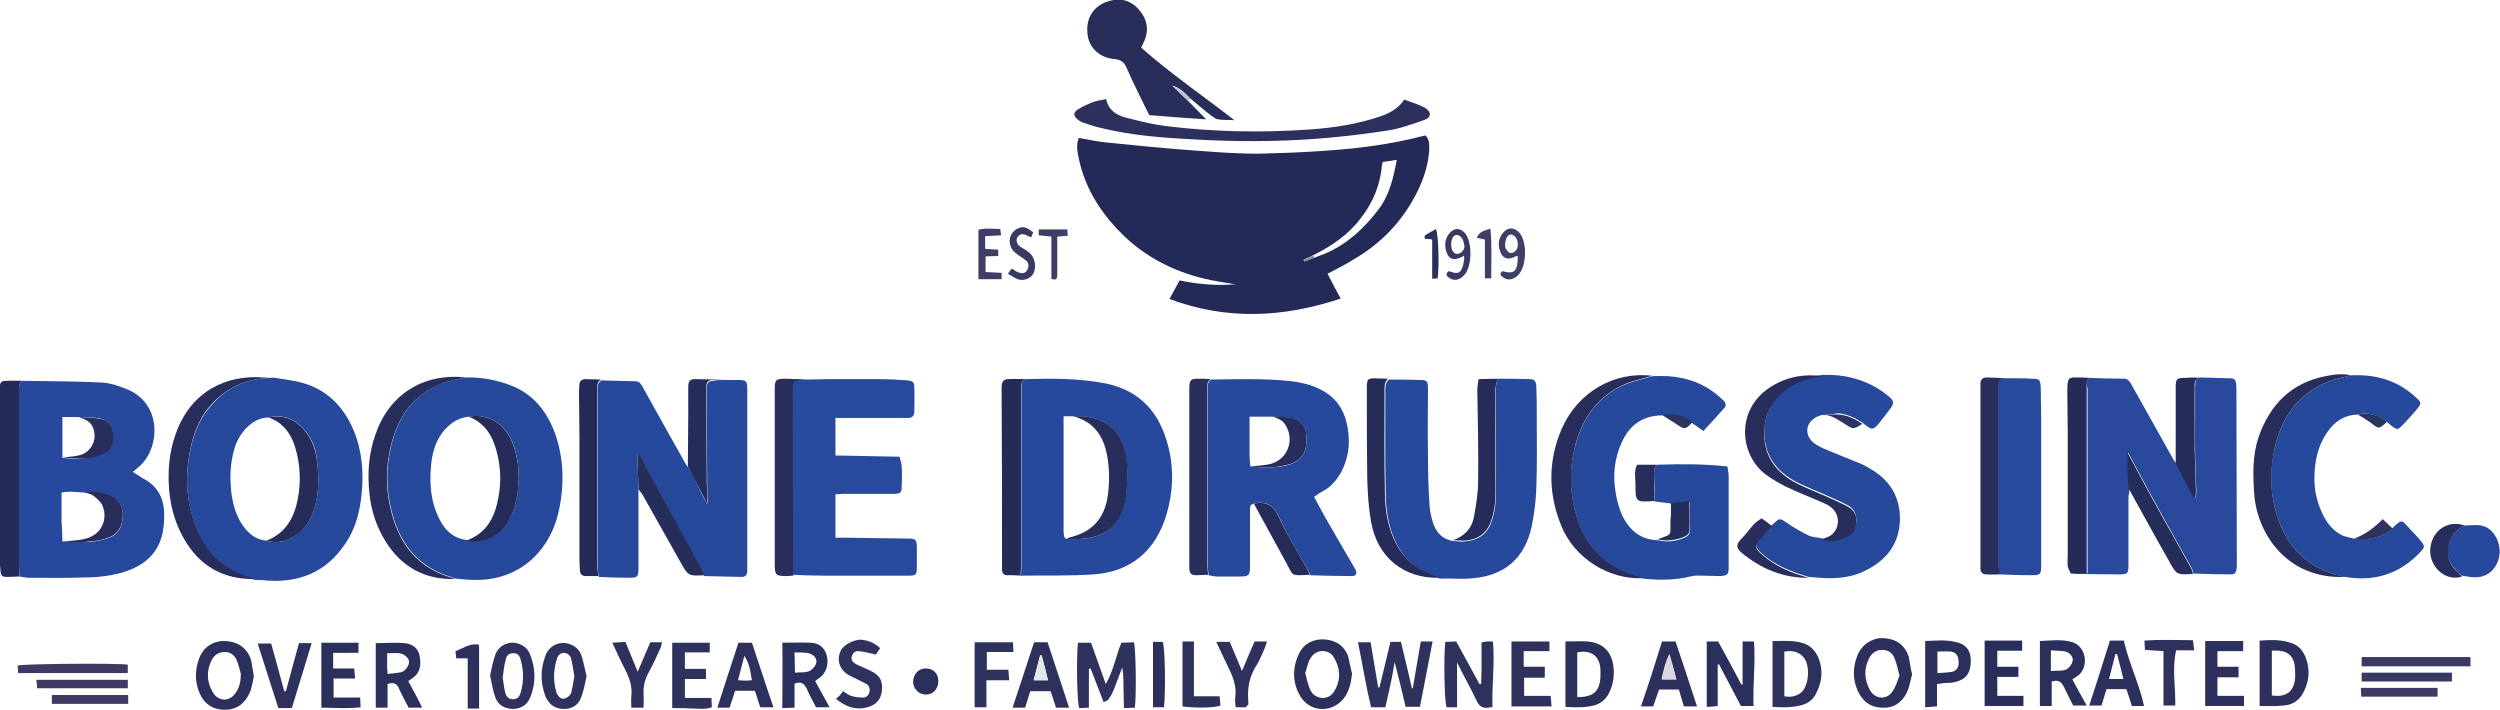 <?xml version="1.0" encoding="utf-8"?>
<!-- Generator: Adobe Illustrator 27.8.1, SVG Export Plug-In . SVG Version: 6.00 Build 0)  -->
<svg version="1.1" id="Layer_1" xmlns="http://www.w3.org/2000/svg" xmlns:xlink="http://www.w3.org/1999/xlink" x="0px" y="0px"
	 viewBox="0 0 592.8 168.3" style="enable-background:new 0 0 592.8 168.3;" xml:space="preserve">
<style type="text/css">
	.st0{fill:#242A58;}
	.st1{fill:#28499C;}
	.st2{fill:#26499C;}
	.st3{fill:#27499D;}
	.st4{fill:#284A9D;}
	.st5{fill:#282D59;}
	.st6{fill:#2D305C;}
	.st7{fill:#282E5B;}
	.st8{fill:#292F5C;}
	.st9{fill:#242B59;}
	.st10{fill:#262C5A;}
	.st11{fill:#2F325D;}
	.st12{fill:#2B2F5B;}
	.st13{fill:#252D5B;}
	.st14{fill:#2D315C;}
	.st15{fill:#393A62;}
	.st16{fill:#3D3B63;}
	.st17{fill:#3F3E66;}
	.st18{fill:#293461;}
	.st19{fill:#BBC0CE;}
	.st20{fill:#8187A1;}
	.st21{fill:#282D5C;}
	.st22{fill:#D9D7DF;}
	.st23{fill:#E7E7EB;}
</style>
<g id="SVGs">
	<path class="st0" d="M314.8,64.9c1,2,2,3.9,3.1,5.9c-13.6,4.5-26.9,5.2-40.6,0.1c0.8-1.5,1.6-2.9,2.4-4.4c4.4,0.9,8.8,1.3,13.2,0.9
		c-2-0.3-3.9-0.6-5.9-1c-7.6-1.6-14.4-4.8-20.1-10.1c-5.6-5.3-9.7-11.5-11.2-19.2c-0.3-1.4-0.5-2.9,0.1-4.4c2.3,0.4,4.5,0.9,6.7,1.1
		c7,0.7,13.9,1.4,20.9,1.9c4,0.3,7.9,0.6,11.9,0.7c2.6,0.1,5.1,0,7.7-0.1c3.9-0.1,7.8-0.3,11.7-0.6c7.6-0.5,15.1-1.5,22.5-3.4
		c0.3-0.1,0.5-0.1,0.8-0.2c1,1,0.9,2.2,0.9,3.4c-0.2,3.4-1.2,6.6-2.7,9.7c-3.4,7-8.5,12.4-15.2,16.3
		C319.1,62.7,317.1,63.7,314.8,64.9L314.8,64.9z M311.7,61.1c0.9-0.3,1.7-0.7,2.6-1c5.3-2.3,9.3-6.1,12.7-10.6
		c2.5-3.4,3.4-7.3,4.2-11.6c-1.3,0.2-2.3,0.4-3.3,0.5c-0.1,0.4-0.2,0.5-0.2,0.7c-0.4,4.7-2.1,8.9-5,12.6c-3,4-7,6.7-11.5,8.9
		c-0.7,0.3-1.4,0.7-2.1,1c0,0.1,0.1,0.2,0.1,0.4C310.2,61.7,310.9,61.4,311.7,61.1z"/>
	<path class="st1" d="M495.4,89.6c2.7,0.1,5.5,0.2,8.2,0.2c0.9,0,1.3,0.5,1.7,1.2c1.7,3,3.4,6.1,5.1,9.1c1.7,3,3.4,6.1,5.1,9.1
		c0.1,0.2,0.3,0.4,0.5,0.6c1.5,2.8,2.9,5.7,4.4,8.5c0.4-0.7,0.4-1.3,0.4-2c-0.1-3.3-0.3-6.6-0.3-9.9c-0.1-2.6,0-5.1,0-7.7
		c0-2.4,0-4.7,0-7.1c0-0.9,0.1-1.8,1.1-2.1c2.5,0.1,4.9,0.1,7.4,0.2c0.7,0,1.1,0.4,1.2,1.1c0.1,0.5,0.1,0.9,0.1,1.4
		c0,13.8,0.1,27.7,0.1,41.5c0,0.5,0,0.9-0.1,1.4c-0.1,0.7-0.5,1.1-1.2,1.1c-3,0-6-0.1-9-0.2c-0.1-0.4-0.2-0.9-0.4-1.3
		c-2.2-3.9-4.4-7.8-6.6-11.8c-2.7-4.8-5.3-9.7-7.9-14.5c-0.2-0.4-0.4-0.7-0.6-1.1c-0.1,2.8,0.1,5.6,0.2,8.3c0,0.1,0.1,0.2,0.2,0.4
		c-0.1,0.7-0.3,1.4-0.3,2.1c0,5.2,0,10.4,0,15.5c0,2.5-0.1,2.6-2.4,2.6c-3.4,0-6.7-0.1-10.1-0.1c-0.3,0-0.6-0.2-1-0.2
		c1.2,0,2.4,0,3.8,0c0-1.1,0-1.8,0-2.6c0-13.7,0-27.4,0-41.1C494.8,91.3,494.6,90.3,495.4,89.6L495.4,89.6z"/>
	<path class="st2" d="M172,90.1c0.9,0,1.8,0,2.6,0c2.5,0,2.6,0.1,2.6,2.7c0,2.2,0,4.3,0,6.5c0,11.6,0,23.2,0,34.8c0,0.5,0,0.9,0,1.4
		c-0.1,0.8-0.4,1.3-1.3,1.3c-3-0.1-5.9-0.1-8.9-0.2c-0.3-0.7-0.6-1.4-0.9-2c-4.7-8.7-9.5-17.3-14.2-26c-0.2-0.4-0.5-0.7-0.8-1.1
		c0.1,3,0.2,5.8,0.3,8.7c0,6.1,0,12.1,0,18.2c0,2.5-0.1,2.6-2.6,2.6c-2.3,0-4.6-0.1-6.8-0.2c-0.1-0.9-0.3-1.7-0.3-2.6
		c0-10.8,0-21.6,0-32.4c0-3.1,0-6.2,0-9.3c0-0.9,0-1.8,0.9-2.3c2.7,0.1,5.3,0.1,8,0.2c0.9,0,1.3,0.5,1.7,1.2
		c1.6,2.9,3.2,5.7,4.8,8.6c1.9,3.3,3.7,6.7,5.6,10c0.1,0.2,0.3,0.4,0.5,0.6c0.8,1.5,1.6,3,2.3,4.5c0.7,1.4,1.4,2.8,2.2,4.2
		c0.2-1.6,0-3.1,0-4.5c-0.1-7.6-0.1-15.2-0.1-22.8c0-0.1,0-0.3,0-0.4c0-1,0.5-1.5,1.5-1.5C170,90.1,171,90.1,172,90.1L172,90.1z"/>
	<path class="st3" d="M5.4,90.3c6.3,0.1,12.5,0.1,18.7,0.4c2,0.1,4,0.8,5.8,1.5c8.9,3.5,8,14.5,2.9,18.6c-0.4,0.3-0.8,0.7-1.3,1.1
		c1,0.6,1.8,1.2,2.7,1.7c3,1.6,4.5,4.3,4.7,7.5c0.4,7.6-2.4,12.6-10.4,14.8c-2.4,0.6-5,1-7.6,1c-4.6,0.2-9.3,0.1-13.9,0.1
		c-0.8,0-1.6-0.2-2.4-0.3c0-0.9-0.1-1.7-0.1-2.6c0-9.8,0-19.6,0-29.4c0-4,0-8.1,0-12.1C4.5,91.7,4.4,90.8,5.4,90.3L5.4,90.3z
		 M18.7,98.9h-3.9v9.7c1.9,0.1,3.9,0.3,5.8,0.1c1.5-0.2,3-0.7,4.3-1.4c1.8-1,2-2.9,1.8-4.8c-0.2-1.8-1.4-2.9-3.1-3.3
		C22,98.9,20.3,99,18.7,98.9L18.7,98.9z M14.8,128.4c2.1,0,4.3,0.2,6.4,0.1c1.6-0.1,3.2-0.5,4.7-1c2.2-0.8,3.1-2.7,3.2-4.9
		c0.1-2.2-0.6-4-2.7-4.9c-2-0.9-4.2-1.4-6.4-0.9c-1.8-0.1-3.5-0.4-5.4,0c0,2.3,0,4.5,0,6.7C14.7,125.1,14.8,126.8,14.8,128.4
		L14.8,128.4z"/>
	<path class="st3" d="M297.3,119.4c-0.3,0.2-0.8,0.3-0.8,0.5c-0.1,0.5-0.1,1.1-0.1,1.6c0,4.3,0,8.6,0,12.9c0,2-0.3,2.3-2.3,2.3
		c-1.9,0-3.8,0-5.6,0c-0.7,0-1.3-0.2-1.9-0.3c-0.1-0.7-0.2-1.5-0.2-2.2c0-4.6,0-9.1,0-13.7c0-9.3,0-18.7,0-28c0-0.9-0.2-1.9,0.8-2.5
		c6.4-0.1,12.8-0.3,19.1,0.4c1.5,0.2,2.9,0.5,4.3,0.9c6.6,2.2,8.8,6.5,9.2,12.3c0.2,2.9-0.4,5.6-1.7,8.2c-1.1,2-2.5,3.7-4.5,4.7
		c-0.6,0.3-1.2,0.8-2,1.3c0.9,1.7,1.8,3.4,2.7,5c2.1,3.7,4.3,7.4,6.5,11.2c0.2,0.4,0.5,0.8,0.7,1.2c0.3,0.8,0,1.4-0.9,1.4
		c-3.3,0-6.7-0.1-10-0.2c-0.1-0.3-0.1-0.7-0.3-0.9c-2.4-4.3-5-8.4-7-12.9C301.9,119.6,300.1,118.8,297.3,119.4L297.3,119.4z
		 M301.7,98.8h-5.4c0,3.2,0,6.2,0,9.2c0,0.9,0.1,1.7,0.2,2.6c2.8,0.3,5.6,0.4,8.4-0.2c3.2-0.7,4.9-2.7,4.9-5.9c0-0.3,0-0.7,0-1
		c-0.1-2.2-1.3-3.9-3.5-4.3C304.8,98.8,303.2,98.9,301.7,98.8L301.7,98.8z"/>
	<path class="st2" d="M65.3,89.6c1.9,0.3,3.9,0.6,5.7,1c6.2,1.5,10.3,5.5,12.8,11.3c2.1,5,2.5,10.3,1.9,15.7c-0.4,3.5-1.2,6.9-3,10
		c-4.2,7.2-10.5,10.5-18.8,10.1c-1.2-0.1-2.4-0.2-3.6-0.2c-0.5-0.2-1-0.4-1.5-0.6c-6.5-2.1-10.5-6.6-12.7-12.8
		c-2.1-6-2.2-12.1-0.8-18.2c0.9-3.8,2.4-7.3,5.1-10.1C54.4,91.3,59.5,89.5,65.3,89.6L65.3,89.6z M63.7,99c-2.1,0-3.8,1-5.3,2.5
		c-1.4,1.5-2.4,3.2-2.9,5.2c-1,3.5-1,7-0.6,10.5c0.4,2.6,1.1,5.1,2.6,7.3c1.4,2,3.1,3.5,5.7,3.7c3,0.9,5.5-0.1,7.8-2
		c1.8-1.4,2.8-3.4,3.5-5.6c1.2-3.7,1.1-7.4,0.7-11.2c-0.2-2.6-1.1-5.2-2.8-7.2C70.2,99.5,67.3,98.1,63.7,99z"/>
	<path class="st2" d="M110.4,89.5c3.8-0.1,7.5,0.6,11,2c5,2,8.1,5.9,10,10.7c2,5.3,2.4,10.7,1.6,16.3c-0.4,2.6-1,5.1-2.1,7.5
		c-3.5,7.6-10.4,11.8-18.7,11.5c-1.4,0-2.8-0.2-4.2-0.3c-0.6-0.2-1.1-0.4-1.7-0.6c-7-2.3-11.1-7.3-13.1-14.2
		c-1.8-6.1-1.8-12.2,0-18.3c1.8-6.1,5.4-10.8,11.5-13.2C106.4,90.3,108.4,90,110.4,89.5L110.4,89.5z M111.1,98.8
		c-2.7,0.3-4.7,1.8-6.3,3.9c-1.7,2.4-2.4,5.1-2.6,7.9c-0.4,4.4,0,8.7,2.1,12.7c1.3,2.5,3.2,4.3,6.1,4.7c0.9,0.1,1.9,0.4,2.8,0.3
		c3.5-0.4,6.1-2.2,7.7-5.4c1.1-2.1,1.6-4.4,1.9-6.7c0.5-4.1,0.1-8-1.5-11.8C119.4,100.1,115.2,98,111.1,98.8L111.1,98.8z"/>
	<path class="st3" d="M243,89.9c6.4-0.2,12.8-0.2,19.1,1c8.3,1.7,12.9,7,14.9,14.9c1.4,5.4,1.2,10.8-0.4,16.2
		c-2.5,8.5-8.4,13.6-17.3,14.2c-5.7,0.4-11.4,0.2-17.1,0.3c-1,0-2-0.1-3-0.2c0.9,0,1.8-0.1,2.9-0.1c0-0.7,0.1-1.3,0.1-1.9
		c0-11.8,0-23.5,0-35.3c0-2.4,0-4.8,0-7.3C242.2,91,242.3,90.3,243,89.9L243,89.9z M252.9,127.8c1,0,2,0.1,3,0
		c5.8-0.1,10-3.5,10.9-9.3c0.5-3,0.7-6.2,0.3-9.2c-0.8-6.1-3.3-9.4-9.4-10.5c-1.1-0.2-2.3-0.1-3.4-0.1h-2.1c0,0.8,0,1.4,0,2.1
		c0,6.3,0,12.6,0,18.9c0,2.1,0,4.3,0,6.4C252.3,126.9,252.2,127.5,252.9,127.8L252.9,127.8z"/>
	<path class="st2" d="M393,110.2c5.5-0.2,11-0.2,16.6,0.4c0.1,0.8,0.3,1.5,0.3,2.2c0,7.2,0,14.4,0,21.6c0,1.8-0.2,2.1-2.1,2.2
		c-1.3,0-2.5-0.1-3.8-0.1c-1.1,0-2.2-0.1-3.2,0.2c-3.7,0.9-7.5,0.9-11.2,0.5c-0.2-0.1-0.5-0.2-0.7-0.3c-7.7-2-12.8-6.8-15.1-14.5
		c-1.7-5.7-1.8-11.6-0.1-17.3c1.8-6.3,5.4-11.3,11.6-13.9c2.1-0.9,4.3-1.3,6.5-2c5.3-0.3,10.3,0.6,14.7,3.9c0.8,0.6,1.6,1.3,2.3,2
		c0.4,0.5,0.6,1.1,0.1,1.6c-1.6,1.8-3.2,3.6-5,5.5c-1-0.7-1.8-1.3-2.7-1.9c-2.1-1.8-4.6-2-7.3-1.8c-4.4,0.1-7.5,2.3-9.3,6.3
		c-1.8,3.8-2.2,7.9-1.5,12c0.3,2,0.9,4.1,1.8,5.9c1.7,3.2,4.3,5.3,8.2,5.4c2.2,0.5,4.2,0.3,6.3-0.6c0.5-0.2,1.2-0.7,1.2-1.1
		c0.1-2.4,0.1-4.8,0.1-7.4c-1.7,0.1-3,0.3-4.4,0.4c-1.3-0.2-2.7-0.3-4-0.5c0-2.2,0-4.3-0.1-6.5C392.2,111.4,392.3,110.7,393,110.2
		L393,110.2z"/>
	<path class="st2" d="M355.1,89.8c2.5,0,5,0,7.5,0.1c1.3,0,1.6,0.4,1.7,1.8c0.1,2.5,0.1,5,0.1,7.5c0,5.5,0.1,10.9-0.1,16.4
		c-0.1,3.1-0.5,6.2-1.1,9.2c-1.6,7.4-6.2,11.6-13.8,12.3c-2.7,0.3-5.4,0-8,0.1c-0.5-0.2-1.1-0.5-1.6-0.7c-3.7-1.2-6.5-3.6-8.4-7.1
		c-2-3.7-2.7-7.7-2.8-11.8c-0.2-8.5-0.1-16.9-0.1-25.4c0-0.9,0.2-1.6,0.8-2.2c2.5,0,5.1,0,7.6,0.1c1.5,0,1.7,0.4,1.7,2.1
		c0,5.2-0.1,10.3,0,15.5c0,4.2,0.1,8.3,0.4,12.5c0.1,1.4,0.5,2.8,0.9,4.1c0.8,2.1,2.2,3.6,4.7,4c0.9,0,1.7,0.2,2.6,0.1
		c2.8-0.2,5-1.3,6.2-4c1-2.4,1.3-4.9,1.3-7.5c0.1-8.1,0-16.2,0-24.4C354.6,91.5,354.9,90.7,355.1,89.8L355.1,89.8z"/>
	<path class="st4" d="M191.6,90c1.5,0,3-0.1,4.4-0.1c4,0,7.9,0,11.9,0c2.4,0,4.8,0.1,7.2,0.3c1.4,0.1,1.7,0.4,1.7,1.7
		c0.1,1.9,0,3.8,0,5.7c0,1-0.5,1.5-1.5,1.5c-0.5,0-0.9,0-1.4,0c-4.6,0-9.2,0-13.7,0c-0.7,0-1.3,0-2.1,0v8.9c5,0.1,10.1,0.2,15.2,0.3
		c0.2,0.7,0.4,1.4,0.5,2c0.1,1.7,0.1,3.5,0,5.2c0,1.3-0.3,1.5-1.5,1.6c-0.5,0-0.9,0-1.4,0c-3.6,0-7.1,0-10.7,0
		c-0.7,0-1.3,0.1-2.1,0.1v10.3c0.8,0,1.5,0,2.2,0c5,0.1,10.1,0.1,15.1,0.2c1.7,0,2,0.3,2,2c0,1.6,0,3.2,0,4.8c0,1.9-0.2,2-2.1,2
		c-6.6,0-13.2,0-19.8,0c-2.6,0-5.1-0.1-7.7-0.2c0-14.8,0-29.6-0.1-44.4c0-0.2,0-0.4,0-0.6c0-0.9,0.5-1.4,1.4-1.4
		C190.2,90.1,190.9,90,191.6,90L191.6,90z"/>
	<path class="st2" d="M432,98.4c-0.4,0.1-0.8,0.3-1.1,0.4c-2.8,1.3-3.2,4.4-0.7,6.3c0.8,0.6,1.8,1.1,2.8,1.5c2.3,1,4.7,1.9,7.1,2.9
		c1.1,0.4,2.1,0.9,3.1,1.5c4.9,2.7,7.5,6.9,7.3,12.5c-0.2,5.6-3.3,9.4-8.2,11.8c-2.7,1.4-5.6,1.8-8.6,1.8c-1.6,0-3.2-0.2-4.8-0.3
		c-4.1-1.2-8-2.7-11.2-5.6c-1.5-1.4-1.6-1.8-0.3-3.5c0.9-1.1,1.8-2.2,2.7-3.2c0.2-0.1,0.3-0.2,0.5-0.4c1.4-1.3,1.5-1.2,3-0.2
		c1.7,1.2,3.5,2.2,5.3,3.1c0.9,0.4,1.9,0.4,2.9,0.6c2.1,0.8,4.1,0.3,6-0.5c1.5-0.7,2.4-2,2.4-3.7c0-1.6-0.7-2.9-2.1-3.6
		c-1.3-0.7-2.6-1.3-4-1.9c-2.6-1.2-5.3-2.2-7.9-3.5c-5.3-2.7-8.2-6.9-7.8-13.1c0.3-3.7,2-6.6,4.8-8.9c2.6-2.1,5.6-3,8.9-3.5
		c4.9-0.2,9.5,0.9,13.6,3.5c0.8,0.5,1.7,1.2,2.4,1.8c1,0.9,1,1.5,0.2,2.6c-0.9,1.2-1.8,2.4-2.7,3.5c-1.4,1.7-1.7,1.7-3.4,0.4
		c-0.2-0.2-0.4-0.3-0.6-0.5c-1.7-1.1-3.6-2-5.7-2.2C434.6,98.2,433.3,98.4,432,98.4L432,98.4z"/>
	<path class="st2" d="M557.4,89c5.7-0.3,10.9,1.1,15.2,5c1.7,1.5,1.7,1.6,0.2,3.4c-1,1.1-1.9,2.2-3,3.3c-1.3,1.3-1.4,1.3-2.8,0.2
		c-0.4-0.3-0.7-0.6-1.1-0.9c-2.1-1.5-4.3-2.4-6.9-1.7c-2.9,0.1-5.1,1.4-6.8,3.7c-2.7,3.6-3.5,7.8-3.4,12.2c0.1,2.6,0.7,5,1.8,7.4
		c1,2.2,2.4,4.1,4.5,5.2c0.9,0.5,2,0.6,3,0.9c3.4,0.4,6.5-0.1,9.1-2.4c2.6-2.5,2.3-1.9,4.3,0.2c0.9,1,1.9,1.9,2.7,3
		c0.8,1,0.7,1.3-0.1,2.2c-4.9,5.3-10.9,7.3-18,6.1c-0.8-0.2-1.7-0.3-2.5-0.6c-6.5-2-10.9-6.3-13.2-12.6c-2.1-5.7-2.4-11.5-1-17.4
		c1.6-7.2,5.5-12.7,12.4-15.6C553.6,89.9,555.6,89.5,557.4,89L557.4,89z"/>
	<path class="st4" d="M478.8,89.7c1,0,2,0,3,0.1c1.8,0,2,0.2,2.1,2.1c0,2.4,0.1,4.8,0.1,7.3c0,11.6,0,23.2,0,34.7
		c0,2.3-0.1,2.5-2.4,2.5c-2.5,0-5-0.1-7.5-0.2c-0.1-0.8-0.3-1.6-0.3-2.4c0-13.7,0-27.5,0-41.2c0-0.5,0-0.9,0-1.4
		c0-1,0.5-1.5,1.5-1.5C476.5,89.7,477.6,89.7,478.8,89.7L478.8,89.7z"/>
	<path class="st5" d="M281.8,24c1.3,1.3,2.6,2.7,4.2,4.3c-4.6-0.3-8.9-0.6-13.5-1c-1.8-3.7-3.7-7.4-5.4-11.3c-0.6-1.3-1.3-1.8-2.8-2
		c-3.2-0.2-6-2.4-6.4-5.7c-0.5-3.7,1.1-6.5,4.3-7.8c2.9-1.1,5.5-0.7,7.6,1.5c2.1,2.2,2.8,4.9,1.5,7.8c-0.2,0.4-0.4,0.9-0.7,1.5
		c6.9,6.1,14.5,11.3,22.1,17.2c-1.5-0.1-2.7,0-3.9-0.2c-0.5-0.1-1.1-0.5-1.5-0.8c-1.7-1.3-3.3-2.7-5-4.1c-1.8-1.9-2.9-2.7-4.3-3.1
		C279.4,21.7,280.6,22.8,281.8,24L281.8,24z"/>
	<path class="st6" d="M333,23.6c1.7,0.7,3.3,1.1,4.8,1.9c1.7,1,1.7,2.4-0.2,3c-2.9,1-5.9,2.1-8.9,2.5c-5.9,0.9-11.9,1.6-17.8,2
		c-9,0.6-18,0.6-27,0.1c-7.7-0.4-15.4-0.9-23-2.8c-1.4-0.3-2.7-0.8-4-1.2c-0.6-0.2-1.1-0.5-1.5-0.9c-0.9-0.8-0.9-1.5,0.1-2.2
		c1.1-0.7,2.2-1.2,3.4-1.7c1.1-0.4,2.2-0.6,3.4-0.8c0.5,2.6,2.4,3.8,4.7,4.4c3.1,0.8,6.3,1.6,9.5,2c11.3,1.4,22.7,1.6,34.1,0.8
		c5.8-0.4,11.5-1.3,17-3.2C329.5,26.8,331.5,25.8,333,23.6L333,23.6z"/>
	<path class="st7" d="M65.3,89.6c-5.8-0.1-10.8,1.7-14.9,6c-2.7,2.8-4.2,6.3-5.1,10.1c-1.4,6.2-1.3,12.3,0.8,18.2
		c2.2,6.3,6.2,10.8,12.7,12.8c0.5,0.2,1,0.4,1.5,0.6c-7.5,0.1-13.1-3.2-16.7-9.6c-2.8-4.9-3.8-10.3-3.6-15.9
		c0.1-3.2,0.7-6.3,1.8-9.3c3.6-9.7,11.8-13.7,20.7-13c0.9,0.1,1.7,0.1,2.6,0.2c0.1,0,0.3,0,0.4,0C65.3,89.6,65.3,89.6,65.3,89.6
		L65.3,89.6z"/>
	<path class="st7" d="M557.4,89c-1.9,0.5-3.8,0.9-5.6,1.6c-6.9,2.9-10.8,8.4-12.4,15.6c-1.3,5.9-1.1,11.7,1,17.4
		c2.3,6.3,6.7,10.6,13.2,12.6c0.8,0.2,1.7,0.4,2.5,0.6c-13.9,0.6-21-10.4-21.6-19.9c-0.3-4.5-0.4-9,1.1-13.4
		c2.7-7.6,7.7-12.7,15.8-14.3C553.4,88.8,555.4,88.5,557.4,89z"/>
	<path class="st7" d="M391.8,89.1c-2.2,0.7-4.4,1.1-6.5,2c-6.2,2.7-9.8,7.6-11.6,13.9c-1.6,5.7-1.6,11.5,0.1,17.3
		c2.3,7.7,7.4,12.5,15.1,14.5c0.3,0.1,0.5,0.2,0.7,0.3c-8,0.4-16.1-4.6-19.3-12.2c-3.2-7.7-3.3-15.5,0-23.2
		C374.1,93,382.7,88,391.8,89.1L391.8,89.1z"/>
	<path class="st7" d="M110.4,89.5c-1.9,0.5-4,0.8-5.8,1.5c-6.1,2.4-9.7,7.1-11.5,13.2c-1.8,6.1-1.8,12.2,0,18.3
		c2,6.9,6.1,11.9,13.1,14.2c0.6,0.2,1.1,0.4,1.7,0.6c-7.1,0.2-12.6-2.8-16.4-8.8c-2.2-3.5-3.5-7.4-3.9-11.5
		c-0.5-4.7-0.2-9.4,1.4-13.9C92.2,93.6,100.3,88.4,110.4,89.5z"/>
	<path class="st8" d="M478.8,89.7c-1.1,0-2.3,0-3.4,0c-1,0-1.5,0.5-1.5,1.5c0,0.5,0,0.9,0,1.4c0,13.7,0,27.5,0,41.2
		c0,0.8,0.2,1.6,0.3,2.4c-1.1,0-2.2,0.1-3.2,0c-0.9,0-1.4-0.5-1.4-1.4c0-0.4,0-0.8,0-1.2c0-13.8,0-27.6,0-41.4c0-0.4,0-0.8,0-1.2
		c0-1,0.5-1.5,1.5-1.5C473.5,89.6,476.2,89.7,478.8,89.7z"/>
	<path class="st9" d="M495.4,89.6c-0.8,0.7-0.6,1.7-0.6,2.7c0,13.7,0,27.4,0,41.1c0,0.8,0,1.6,0,2.6c-1.4,0-2.6,0-3.8,0
		c-0.2-0.6-0.6-1.1-0.7-1.7c-0.1-0.9,0-1.9,0-2.8c0-9.9,0-19.7,0-29.6c0-3.1-0.1-6.2-0.1-9.3c0-0.6,0-1.2,0.1-1.8
		c0.1-0.9,0.5-1.3,1.5-1.3C493,89.5,494.2,89.5,495.4,89.6L495.4,89.6z"/>
	<path class="st8" d="M191.6,90c-0.7,0-1.5,0.1-2.2,0.1c-0.9,0-1.3,0.5-1.4,1.4c0,0.2,0,0.4,0,0.6c0,14.8,0,29.6,0.1,44.4
		c-0.5,0-1.1,0.1-1.6,0.1c-2.5,0-2.8-0.2-2.8-2.8c0-6.1,0-12.1,0-18.2c0-7.7,0-15.5,0-23.2c0-2.3,0.2-2.6,2.5-2.6
		C188,89.9,189.8,89.9,191.6,90L191.6,90z"/>
	<path class="st8" d="M287.1,89.9c-1,0.6-0.8,1.6-0.8,2.5c0,9.3,0,18.7,0,28c0,4.6,0,9.1,0,13.7c0,0.7,0.1,1.5,0.2,2.2
		c-0.9,0-1.9,0.1-2.8,0.1c-1.3,0-1.6-0.4-1.7-1.7c0-0.3,0-0.7,0-1c0-13.6,0-27.2,0-40.8c0-0.3,0-0.7,0-1c0.1-1.8,0.3-2.1,2.2-2.1
		C285.1,89.8,286.1,89.8,287.1,89.9z"/>
	<path class="st9" d="M5.4,90.3c-1,0.5-0.9,1.4-0.9,2.3c0,4,0,8.1,0,12.1c0,9.8,0,19.6,0,29.4c0,0.9,0,1.7,0.1,2.6
		c-0.9,0-1.9,0.1-2.8,0.1c-1.4,0-1.6-0.2-1.7-1.7c-0.1-0.6-0.1-1.2-0.1-1.8c0-13.3,0-26.7-0.1-40c0-0.4,0-0.8,0-1.2
		c0.1-1.5,0.3-1.8,1.8-1.8C3,90.2,4.2,90.3,5.4,90.3z"/>
	<path class="st9" d="M243,89.9c-0.7,0.4-0.9,1.1-0.9,1.9c0,2.4,0,4.8,0,7.3c0,11.8,0,23.5,0,35.3c0,0.6-0.1,1.2-0.1,1.9
		c-1,0-2,0.1-2.9,0.1c-1,0.1-1.5-0.4-1.5-1.4c0-0.3,0-0.7,0-1c0-13.7,0-27.4-0.1-41.2c0-0.4,0-0.8,0-1.2c0.1-1.2,0.5-1.7,1.7-1.7
		C240.6,89.8,241.8,89.9,243,89.9L243,89.9z"/>
	<path class="st10" d="M329.1,89.8c-0.6,0.6-0.8,1.3-0.8,2.2c0,8.5-0.1,16.9,0.1,25.4c0.1,4.1,0.8,8.2,2.8,11.8
		c1.9,3.5,4.7,5.8,8.4,7.1c0.6,0.2,1.1,0.5,1.6,0.7c-8.3,0.2-14.6-4.8-16.1-13.3c-0.6-3.4-0.8-6.8-0.9-10.2
		c-0.1-7.1-0.1-14.1-0.1-21.2c0-0.3,0-0.7,0-1c0.1-1.3,0.3-1.5,1.5-1.6C326.9,89.7,328,89.8,329.1,89.8L329.1,89.8z"/>
	<path class="st0" d="M142.5,90c-0.9,0.5-0.9,1.4-0.9,2.3c0,3.1,0,6.2,0,9.3c0,10.8,0,21.6,0,32.4c0,0.9,0.2,1.7,0.3,2.6
		c-1,0-2,0-3,0c-0.9,0-1.4-0.5-1.4-1.4c0-0.7-0.1-1.3-0.1-2c0-9.7,0-19.4,0-29.1c0-3.7-0.1-7.4-0.1-11.1c0-0.6,0-1.2,0.1-1.8
		c0-0.9,0.6-1.3,1.4-1.3C140.1,89.9,141.3,90,142.5,90L142.5,90z"/>
	<path class="st7" d="M432.1,89.2c-3.2,0.5-6.3,1.4-8.9,3.5c-2.9,2.3-4.6,5.2-4.8,8.9c-0.5,6.2,2.5,10.4,7.8,13.1
		c2.6,1.3,5.3,2.3,7.9,3.5c1.3,0.6,2.7,1.2,4,1.9c1.4,0.7,2.2,2,2.1,3.6c0,1.7-0.9,3-2.4,3.7c-1.9,0.8-3.9,1.3-6,0.5
		c0.8-0.3,1.7-0.5,2.4-1c2.3-1.8,2.1-5.3-0.4-6.9c-0.6-0.4-1.3-0.7-2-1c-2.8-1.2-5.6-2.3-8.3-3.6c-1.6-0.8-3.2-1.7-4.7-2.8
		c-6.5-4.8-7.3-15.8,1.3-21C423.8,89.3,427.9,88.6,432.1,89.2L432.1,89.2z"/>
	<path class="st10" d="M355.1,89.8c-0.2,0.8-0.5,1.7-0.5,2.5c0,8.1,0,16.2,0,24.4c0,2.5-0.3,5.1-1.3,7.5c-1.2,2.7-3.4,3.9-6.2,4
		c-0.9,0-1.7-0.1-2.6-0.1c2.7-0.9,4.5-2.8,5-5.5c0.5-2.8,1-5.7,1-8.6c0.1-7.2-0.1-14.4-0.2-21.5c0-0.8,0.2-1.7,0.3-2.6L355.1,89.8
		L355.1,89.8z"/>
	<path class="st11" d="M328.5,167.7h-3.4c-1.2-5-2-10.1-3.1-15.4h3c0.6,3.5,1.2,7.1,1.8,10.7c0.1,0,0.2,0,0.3,0
		c0.9-3.6,1.7-7.1,2.6-10.8h2.5c0.9,3.6,1.7,7.3,2.6,11c0.1,0,0.2,0,0.2,0c0.6-3.7,1.3-7.4,1.9-11.1h2.8c-1,5.2-2,10.4-3,15.5h-3.4
		c-0.8-3.4-1.6-6.8-2.6-10.6C330.1,160.8,329.3,164.2,328.5,167.7L328.5,167.7z"/>
	<path class="st11" d="M268.9,152.3c0.4,1.4,0.6,12.3,0.2,15.5c-0.7,0-1.5,0.1-2.6,0.1c0-1.7-0.1-3.3-0.1-4.8c0-1.6,0-3.1-0.3-4.8
		c-0.7,1.9-1.4,3.7-2.1,5.5c-0.3,0.7-0.7,1.4-1.2,2.1c-0.2,0.3-0.6,0.3-1.1,0.6c-1.1-2.8-2.1-5.4-3.1-8c-0.1,0-0.2,0.1-0.4,0.1v9.2
		c-0.8,0-1.5,0.1-2.3,0.1c-0.5-1.5-0.7-11.1-0.3-15.5h3.1c1.1,3,2.2,6.2,3.5,9.8c1.9-3.3,2.4-6.7,3.7-9.8L268.9,152.3L268.9,152.3z"
		/>
	<path class="st11" d="M345.4,167.7H343c-0.5-1.4-0.7-11.6-0.3-15.5c0.9,0,1.8-0.1,2.6-0.1c1.9,3.4,3.7,6.8,5.5,10.1
		c0.1,0,0.2,0,0.4,0c0-1.1,0.1-2.1,0.1-3.2c0-1.1,0-2.2,0-3.2c0-1.1,0-2.3,0-3.5c0.5-0.1,0.9-0.1,1.3-0.2c0.4,0,0.8,0,1.4,0
		c0.5,5.2-0.3,10.4-0.1,15.6c-0.4,0-0.7,0-1,0.1c-1.3,0.2-2.1-0.3-2.7-1.5c-1.4-3-3-5.8-4.7-9.2V167.7L345.4,167.7z"/>
	<path class="st12" d="M404.7,167.6v-15.5h2.7c1.9,3.4,3.7,6.8,5.5,10.2c0.1,0,0.2,0,0.3,0v-10.2h2.7c0.4,5-0.3,10.1-0.1,15.3h-3
		c-1.7-3.2-3.4-6.5-5.2-9.9c-0.1,0-0.2,0.1-0.3,0.1v9.8C406.6,167.5,405.8,167.6,404.7,167.6z"/>
	<path class="st3" d="M584.4,124.6c0.9,0,1.7-0.1,2.6-0.1c0.8,0,1.6,0.1,2.3,0.4c2.7,1.2,4.1,5,3.1,7.9c-1,3-3.5,4.5-6.7,4
		c-0.7-0.1-1.3-0.2-2-0.3c-0.5-0.5-1.1-1-1.6-1.6c-1-1.1-1.6-2.4-1.7-4C580.4,128,581.9,126,584.4,124.6L584.4,124.6z"/>
	<path class="st12" d="M185.5,152.4c2.4,0,4.6-0.1,6.8,0c1.8,0.1,3.2,1.1,3.7,2.9c0.6,1.9,0,4.1-1.5,5.3c-0.4,0.3-0.8,0.5-1.2,0.9
		c1.1,2,2.2,4,3.4,6.2h-3.2c-0.7-1.4-1.6-2.9-2.2-4.4c-0.6-1.2-1.4-1.8-2.9-1.2v5.7c-1,0-1.8,0.1-2.9,0.1
		C185.5,162.7,185.6,157.6,185.5,152.4L185.5,152.4z M188.5,159.5c1.1-0.1,2,0,2.9-0.2c1.1-0.2,2.2-1.5,2.2-2.5c0-0.9-1-1.9-2.4-2
		c-0.9-0.1-1.8-0.1-2.8-0.1L188.5,159.5L188.5,159.5z"/>
	<path class="st12" d="M491.4,161.1c1.1,2.1,2.2,4,3.4,6.2h-3.2c-0.7-1.4-1.5-2.9-2.2-4.4c-0.6-1.2-1.3-1.8-2.9-1.3v5.8h-2.8V152
		c2.6-0.1,5.3-0.5,7.8,0.3c3,1,3.9,5.4,1.5,7.7C492.5,160.4,491.9,160.7,491.4,161.1L491.4,161.1z M486.4,159.1
		c1.2-0.1,2.2,0,3.1-0.2c1-0.2,2-1.5,2-2.5c0-0.9-1-1.9-2.2-2c-1-0.1-2-0.1-3-0.2V159.1z"/>
	<path class="st6" d="M320.6,159.7c-0.2,2-0.6,3.8-1.6,5.4c-2.8,4.2-8.6,4-10.9-0.4c-1.7-3.2-1.6-6.5-0.1-9.7
		c1.1-2.3,3.2-3.4,5.7-3.4c2.7,0.1,4.8,1.2,5.9,3.8C320,156.8,320.2,158.3,320.6,159.7L320.6,159.7z M309.5,159.6
		c0.4,1.4,0.6,2.6,1.1,3.8c0.5,1.2,1.5,2,3,2.1c1.4,0,2.3-0.7,2.9-1.8c1.5-2.6,1.3-5.3-0.2-7.8c-1.2-2.1-4.3-2-5.5,0.1
		C310.1,157,309.9,158.4,309.5,159.6L309.5,159.6z"/>
	<path class="st6" d="M453.4,159.9c-0.4,1.4-0.6,3-1.3,4.4c-1.2,2.4-3.2,3.7-6,3.5c-2.7-0.1-4.5-1.6-5.6-4c-1.2-2.7-1.2-5.5-0.1-8.3
		c1-2.6,3.4-4.2,5.9-4.2c3.2,0.1,5.3,1.5,6.3,4.4C452.9,157.1,453,158.4,453.4,159.9L453.4,159.9z M450.4,160.2
		c-0.4-1.6-0.7-3-1.2-4.2c-0.5-1.2-1.5-1.9-2.9-1.9c-1.3,0-2.3,0.6-3,1.8c-1.4,2.6-1.3,5.3,0.2,7.9c1.2,2,3.9,2.2,5.2,0.2
		C449.6,162.8,449.9,161.4,450.4,160.2z"/>
	<path class="st12" d="M91.9,162.2v5.6h-2.8v-15.3c2.3,0,4.6-0.2,6.9,0c1.8,0.2,3.2,1.2,3.5,3.1c0.4,2,0.2,3.9-1.7,5.2
		c-0.3,0.2-0.6,0.4-1,0.7c1.1,2,2.2,4,3.3,6.3h-3.2c-0.7-1.3-1.5-2.8-2.2-4.3C94.3,162.3,93.5,161.6,91.9,162.2L91.9,162.2z
		 M91.8,154.9c0,1.2,0,2.4,0,3.5c0,0.4,0.1,0.8,0.1,1.4c1.2-0.1,2.2-0.2,3.2-0.4c1-0.2,2-1.7,1.9-2.6c-0.1-0.8-1.2-1.8-2.3-1.9
		C93.9,154.8,93,154.9,91.8,154.9z"/>
	<path class="st6" d="M60.2,160.4c-0.3,1.3-0.5,2.8-1.1,4.1c-1.2,2.5-3.2,3.9-6.1,3.8c-2.8-0.1-4.7-1.6-5.7-4
		c-1.1-2.6-1.1-5.4-0.1-8.1c1-2.8,3.4-4.3,6.2-4.2c2.9,0.1,5.2,1.6,6.1,4.4C59.8,157.7,59.9,158.9,60.2,160.4L60.2,160.4z
		 M57.1,159.8c-0.2-0.8-0.5-2.1-1-3.3c-0.5-1.2-1.5-1.9-2.8-1.9c-1.4,0-2.5,0.7-3.1,1.9c-1.3,2.6-1.2,5.2,0.3,7.7
		c1.3,2.2,3.9,2.2,5.3,0.2C56.7,163.2,57.1,161.8,57.1,159.8z"/>
	<path class="st13" d="M172,90.1c-1,0-2,0-3,0c-1,0-1.5,0.5-1.5,1.5c0,0.1,0,0.3,0,0.4c0,7.6,0,15.2,0.1,22.8c0,1.5,0.3,2.9,0,4.5
		c-0.7-1.4-1.4-2.8-2.2-4.2c-0.8-1.5-1.6-3-2.3-4.5c0-4.1,0.1-8.2,0.1-12.3c0-2.2,0-4.4,0-6.6c0-1.3,0.4-1.8,1.6-1.8
		C167.2,89.9,169.6,90,172,90.1L172,90.1z"/>
	<path class="st12" d="M371.2,152.1c1.8,0,3.5-0.1,5.2,0c3.4,0.3,5.5,2.1,6.1,5.4c0.4,2.4,0.1,4.7-1,6.9c-0.8,1.5-2,2.5-3.6,2.9
		c-2.2,0.5-4.4,0.5-6.7,0.3L371.2,152.1L371.2,152.1z M374,165.3c3.8,0,5.3-1.3,5.5-4.8c0-0.5,0-1.1,0-1.6c-0.1-3.3-2.2-4.9-5.5-4.2
		L374,165.3L374,165.3z"/>
	<path class="st10" d="M521.5,89.6c-1,0.3-1.2,1.2-1.1,2.1c0,2.4,0,4.7,0,7.1c0,2.6,0,5.1,0,7.7c0.1,3.3,0.2,6.6,0.3,9.9
		c0,0.6,0,1.3-0.4,2c-1.5-2.8-2.9-5.7-4.4-8.5c0-5,0-10,0-15c0-1.1,0-2.1,0-3.2c0-1.8,0.3-2.1,2.1-2.1
		C519.3,89.5,520.4,89.5,521.5,89.6z"/>
	<path class="st6" d="M535.8,167.4v-15.5c2.8-0.2,5.5-0.3,8.1,0.8c1.3,0.6,2.1,1.6,2.7,2.9c1.3,3.1,1,6.1-0.6,8.9
		c-1,1.8-2.7,2.7-4.6,2.8C539.6,167.5,537.8,167.4,535.8,167.4L535.8,167.4z M538.7,154.3v10.6c3.3,0.5,5.2-0.8,5.5-4
		c0.1-0.6,0-1.2,0-1.8C544.2,155.5,542.5,154,538.7,154.3z"/>
	<path class="st14" d="M420.3,152c2.3,0,4.6-0.2,6.9,0.4c1.9,0.5,3.2,1.7,4,3.6c1.2,3,0.8,5.8-0.6,8.5c-0.7,1.4-1.9,2.3-3.4,2.7
		c-2.2,0.6-4.5,0.6-6.9,0.4V152z M423.1,154.5v10.6c1.5,0.3,2.9,0,4-0.9c1.9-1.6,2.2-6.6,0.5-8.4C426.5,154.5,425,154.2,423.1,154.5
		L423.1,154.5z"/>
	<path class="st13" d="M504.9,116.1c-0.1-0.1-0.2-0.2-0.2-0.4c-0.2-2.7-0.4-5.5-0.2-8.3c0.2,0.4,0.4,0.7,0.6,1.1
		c2.6,4.8,5.2,9.7,7.9,14.5c2.2,3.9,4.4,7.9,6.6,11.8c0.2,0.4,0.3,0.9,0.4,1.3c-3.9,0.2-3.9,0.2-5.7-3.1
		C511.1,127.4,508,121.7,504.9,116.1z"/>
	<path class="st13" d="M151.4,116c-0.1-2.8-0.2-5.6-0.3-8.7c0.3,0.5,0.6,0.8,0.8,1.1c4.7,8.7,9.5,17.3,14.2,26
		c0.4,0.6,0.6,1.3,0.9,2c-3.8,0.2-3.8,0.2-5.7-3.2c-3-5.3-6-10.7-9-16C152.1,116.9,151.7,116.5,151.4,116L151.4,116z"/>
	<path class="st12" d="M459.3,162.2v5.3c-1,0.1-1.8,0.1-2.8,0.2V152c2.6-0.1,5.3-0.4,7.9,0.4c1.9,0.6,2.8,1.9,2.9,3.9
		c0.1,3.5-1.2,5.1-4.7,5.6C461.5,161.9,460.5,162,459.3,162.2z M459.4,159.6c1.2-0.1,2.4-0.1,3.5-0.3c1.2-0.3,1.7-1.3,1.5-2.7
		c-0.1-1.2-0.6-1.9-1.8-2.1c-1-0.1-2.1,0-3.2,0L459.4,159.6L459.4,159.6z"/>
	<path class="st12" d="M76.1,152.4H85v2.4H79v3.7h5c0.1,0.9,0.1,1.5,0.2,2.4h-5.1v4.5h6.3c0,0.8,0.1,1.5,0.1,2.3
		c-3.2,0.4-6.2,0.1-9.3,0.1V152.4L76.1,152.4z"/>
	<path class="st14" d="M179,163.8h-4.7c-0.4,1.3-0.8,2.6-1.3,4h-2.9c1.7-5.2,3.3-10.3,5-15.4h3.2c1.7,5,3.3,10.1,5.1,15.3h-3.1
		C179.8,166.5,179.5,165.2,179,163.8L179,163.8z M175,161.3c0.7,0,1.2,0.1,1.7,0.1c0.5,0,1-0.1,1.6-0.1c-0.5-3.3-1-4.6-1.8-5.8
		C176,157.4,175.5,159.3,175,161.3z"/>
	<path class="st11" d="M159.4,167.9v-15.5h8.9v2.3h-5.9v3.9h5v2.4h-5v4.5h6.3c0,0.8,0.1,1.5,0.1,2.2c-1.6,0.6-3.1,0.3-4.6,0.3
		C162.6,167.9,161,167.9,159.4,167.9L159.4,167.9z"/>
	<path class="st5" d="M470.6,151.9h8.9v2.4h-5.9v3.8h5v2.4h-5v4.5h6.2v2.4h-9.2V151.9z"/>
	<path class="st11" d="M199.9,163.9c0.8,0.5,1.3,0.9,1.9,1.1c0.9,0.3,1.9,0.4,2.9,0.4c0.8,0,1.3-0.6,1.5-1.4
		c0.1-0.8-0.1-1.5-0.9-1.9c-1.3-0.7-2.7-1.3-4-2c-2.3-1.3-3-3.7-1.9-5.9c0.7-1.4,3.4-2.7,5-2.5c1.5,0.2,3,0.7,4.3,2
		c-0.4,0.6-0.8,1.2-1,1.5c-1.5-0.3-2.8-0.7-4.1-0.8c-0.8-0.1-1.4,0.4-1.6,1.2c-0.3,0.9,0.3,1.5,1,1.9c1.1,0.5,2.2,1,3.3,1.5
		c2.4,1.1,3.1,2.5,2.8,5c-0.3,2-1.5,3.3-3.8,3.8c-2.6,0.6-4.9-0.3-7.1-2.1C198.9,165.2,199.4,164.6,199.9,163.9L199.9,163.9z"/>
	<path class="st6" d="M508.4,167.4h-2.9c-0.4-1.3-0.8-2.6-1.3-4h-4.7c-0.4,1.3-0.8,2.6-1.2,3.9h-2.9c1.7-5.2,3.3-10.2,4.9-15.4h3.3
		C504.8,157.2,507.2,162,508.4,167.4L508.4,167.4z M502,155.1c-0.1,0-0.2,0-0.4,0c-0.5,1.9-1,3.9-1.5,5.9h3.4
		C503,158.9,502.5,157,502,155.1z"/>
	<path class="st11" d="M358.4,152.1h9v2.3h-6.1v3.7h5v2.6h-4.9v4.3h6.3c0.1,0.9,0.1,1.6,0.2,2.5h-9.5L358.4,152.1L358.4,152.1z"/>
	<path class="st6" d="M394.1,152.1h3.2c1.7,5.1,3.4,10.1,5.1,15.4h-3.1c-0.4-1.2-0.8-2.6-1.2-4h-4.7c-0.4,1.2-0.9,2.6-1.4,4h-2.9
		C390.9,162.3,392.5,157.3,394.1,152.1L394.1,152.1z M397.5,161.1c-0.6-2.1-1.1-4.1-1.7-6c-0.9,2-1.4,3.9-1.8,6H397.5L397.5,161.1z"
		/>
	<path class="st14" d="M245.2,152.3h3.2c1.7,5.2,3.4,10.2,5.1,15.5h-3.1c-0.4-1.2-0.8-2.6-1.3-3.9h-4.8c-0.4,1.2-0.8,2.5-1.2,3.9h-3
		C241.9,162.5,243.5,157.4,245.2,152.3L245.2,152.3z M247,155.4c-0.1,0-0.3,0-0.4,0.1c-0.5,1.9-1,3.8-1.5,5.8h3.4
		C248,159.2,247.5,157.3,247,155.4L247,155.4z"/>
	<path class="st6" d="M525.8,154.3v3.8h5v2.5h-5v4.4h6.3v2.4h-9.2v-15.4h9v2.4H525.8z"/>
	<path class="st11" d="M139.1,160.4c-0.4,1.7-0.7,3.4-1.3,5c-0.6,1.6-1.9,2.6-3.7,2.7c-1.8,0.1-3.3-0.5-4.3-2.1
		c-0.1-0.2-0.3-0.5-0.4-0.7c-1.3-3.3-1.3-6.7,0-10c1-2.5,3.8-3.5,6.1-2.4c1.2,0.5,2,1.4,2.4,2.6
		C138.4,157.1,138.7,158.7,139.1,160.4L139.1,160.4z M136.2,160.4c-0.3-1.5-0.4-2.9-0.8-4.3c-0.2-0.7-0.8-1.2-1.6-1.3
		c-0.8,0-1.3,0.4-1.6,1c-1,2.8-1.1,5.7-0.2,8.6c0,0.1,0.1,0.2,0.2,0.3c0.4,0.7,1,1.2,1.8,0.9c0.6-0.2,1.2-0.7,1.4-1.2
		C135.7,163.3,135.9,161.9,136.2,160.4z"/>
	<path class="st11" d="M116.2,160.2c0.4-1.8,0.7-3.5,1.3-5.1c1-2.4,3.7-3.3,5.9-2.3c1.1,0.5,1.9,1.3,2.3,2.4c1.3,3.3,1.4,6.7,0.1,10
		c-0.7,1.8-2,2.8-4,2.9c-2,0-3.6-0.8-4.3-2.6C116.9,163.9,116.6,162,116.2,160.2z M119.2,160.7c0.2,1.2,0.3,2.4,0.6,3.5
		c0.2,0.9,0.8,1.7,2,1.6c1.1-0.1,1.5-0.9,1.7-1.7c0.7-2.5,0.7-5,0-7.5c-0.2-1-0.7-1.8-1.9-1.7c-1.1,0-1.6,0.8-1.7,1.6
		C119.5,157.9,119.4,159.3,119.2,160.7L119.2,160.7z"/>
	<path class="st14" d="M70.9,152.5h3c-1.6,5.2-3.1,10.3-4.7,15.4h-3.2c-1.6-5-3.2-10-4.9-15.3h3.2c1,3.7,2.1,7.5,3.1,11.3
		c0.1,0,0.3,0,0.4,0C68.8,160.2,69.8,156.4,70.9,152.5L70.9,152.5z"/>
	<path class="st11" d="M233.9,161.3v6.4h-2.8v-15.4h9.1c0,0.7,0.1,1.4,0.1,2.3H234v4.2h5.1c0.1,0.8,0.1,1.6,0.2,2.5L233.9,161.3
		L233.9,161.3z"/>
	<path class="st14" d="M145.2,152.4c1.2-0.1,2.1-0.1,3.1-0.2c0.9,2.3,1.9,4.5,2.9,7.1c1.1-2.5,2-4.7,3-7h2.8c-0.2,0.5-0.2,1-0.4,1.4
		c-0.9,1.9-1.7,3.8-2.7,5.6c-0.9,1.6-1.4,3.3-1.3,5.2c0.1,1.1,0,2.1,0,3.3h-2.9c0-0.9-0.1-1.8,0-2.6c0.3-2.5-0.5-4.6-1.6-6.7
		C147.1,156.6,146.2,154.6,145.2,152.4L145.2,152.4z"/>
	<path class="st14" d="M295.5,167.7H293c-0.1-0.8-0.2-1.6-0.1-2.3c0.4-2.7-0.6-5.1-1.8-7.5c-0.9-1.8-1.7-3.6-2.7-5.7h3.2
		c0.9,2.1,1.8,4.3,2.9,6.9c1.1-2.6,2-4.8,3-7h2.9c-0.2,0.6-0.3,1.1-0.5,1.6c-0.6,1.3-1.1,2.6-1.8,3.8c-1.8,2.7-2.4,5.6-2.1,8.8
		c0,0.3,0,0.5,0,0.8C295.7,167.3,295.6,167.4,295.5,167.7L295.5,167.7z"/>
	<path class="st11" d="M513,154.4c-1.5-0.1-2.9-0.2-4.4-0.3c0-0.7-0.1-1.4-0.1-2.2c3.9-0.3,7.6-0.1,11.5-0.1
		c0.1,0.8,0.2,1.5,0.3,2.4H516c-1,4.4-0.1,8.8-0.2,13.1H513L513,154.4L513,154.4z"/>
	<path class="st10" d="M297.3,119.4c2.8-0.5,4.6,0.2,5.9,3.1c2,4.4,4.7,8.6,7,12.9c0.2,0.3,0.2,0.6,0.3,0.9
		c-4.7,0.2-3.7,0.4-5.7-3.2C302.3,128.5,299.8,124,297.3,119.4z"/>
	<path class="st14" d="M280.4,152.1h2.7v13h6.1c0.1,0.9,0.1,1.6,0.2,2.2c-1.6,0.6-6.3,0.6-9,0.2V152.1z"/>
	<path class="st15" d="M585.8,158H560v-2.2h25.8V158z"/>
	<path class="st16" d="M30.3,157.6v2h-26c0-0.6-0.1-1.2-0.1-1.8C5.6,157.4,27.6,157.2,30.3,157.6z"/>
	<path class="st8" d="M420.1,124.7c-0.9,1.1-1.8,2.2-2.7,3.2c-1.3,1.6-1.3,2.1,0.3,3.5c3.2,2.9,7.1,4.5,11.2,5.6
		c-6,0.1-11.3-2.1-15.9-5.9c-1.2-1-1.5-1.9-0.2-3.2c1.1-1.1,2-2.4,3-3.5c0.5-0.6,1.2-1,1.9-1.5C418.6,123.5,419.4,124.1,420.1,124.7
		z"/>
	<path class="st6" d="M113.6,168h-2.7v-11.9h-2.7c-0.1-0.6-0.1-1.1-0.2-1.7c1.9-0.7,3.5-2,5.6-1.5V168L113.6,168z"/>
	<path class="st7" d="M584.4,124.6c-2.5,1.4-4,3.4-3.9,6.5c0.1,1.6,0.6,2.8,1.7,4c0.5,0.5,1,1,1.6,1.6c-4.2,1.5-8.7-3.1-7.3-7.9
		C577.5,125.2,580.9,123.4,584.4,124.6L584.4,124.6z"/>
	<path class="st15" d="M581.4,159.5v2.1H560v-2.1H581.4z"/>
	<path class="st16" d="M30.3,161.2v2H8.8c0-0.6-0.1-1.2-0.2-2H30.3z"/>
	<path class="st6" d="M273.4,152.2h2.3c0.6,1.3,0.7,12.3,0.3,15.5h-2.6V152.2z"/>
	<path class="st17" d="M236.7,59.2v1.5c-1,0-2,0.1-3,0.1v3.7c1.3,0.1,2.6,0.1,3.8,0.2v1.5H232V54.5c1.6-0.5,3.4-0.2,5.2-0.2
		c0,0.5,0.1,0.9,0.2,1.5c-1.3,0.1-2.5,0.1-3.8,0.2v3C234.5,59.1,235.5,59.1,236.7,59.2L236.7,59.2z"/>
	<path class="st16" d="M559.9,165.2c0-0.6-0.1-1.3-0.1-2.1H578v2.1H559.9z"/>
	<path class="st16" d="M30.4,164.8v2.1H12.3v-2.1H30.4z"/>
	<path class="st13" d="M396.2,119.2c1.4-0.1,2.7-0.2,4.4-0.4c0,2.7,0.1,5-0.1,7.4c0,0.4-0.7,0.9-1.2,1.1c-2,0.8-4.1,1.1-6.3,0.6
		c3.7-1.4,3-0.6,3.1-4.5C396.3,122,396.2,120.6,396.2,119.2L396.2,119.2z"/>
	<path class="st15" d="M239,64.9c0.4-0.6,0.7-0.9,0.9-1.2c0.6,0.3,1,0.7,1.6,0.9c0.8,0.3,1.6,0.3,2.1-0.6c0.4-0.8,0.4-1.6-0.3-2.2
		c-0.8-0.7-1.8-1.2-2.6-1.9c-2-1.7-1.6-4.8,0.8-5.8c1.4-0.6,2.4,0.1,3.5,1c-0.2,0.4-0.3,0.7-0.5,1.2c-0.4-0.2-0.8-0.4-1.1-0.5
		c-0.8-0.4-1.6-0.4-2.1,0.4c-0.5,0.7-0.2,1.7,0.6,2.3c0.6,0.4,1.3,0.7,1.9,1.2c1.6,1.1,2.1,3.6,1.2,5.2c-0.6,1.2-2.4,1.8-3.7,1.3
		C240.5,65.9,239.9,65.4,239,64.9L239,64.9z"/>
	<path class="st17" d="M356.3,64.3c2.8,0.8,3.6,0,3.6-3.5c-0.1,0-0.2-0.1-0.3-0.1c-2.2,1.2-3.5,0.6-4.1-1.8c-0.3-1.5,0-2.8,1.1-3.9
		c1-1.1,2.3-1.1,3.4-0.1c2.3,2.1,2.1,8.7-0.3,10.6c-1.2,1-2.5,1-3.5,0.1C355.6,65.1,355.7,64.7,356.3,64.3L356.3,64.3z M356.9,58.1
		c0,0.2,0,0.6,0.1,0.8c0.3,0.4,0.7,1.1,1.2,1.1c0.5,0.1,1.1-0.4,1.4-0.8c0.3-0.4,0.3-1,0.3-1.5c-0.1-1.3-0.9-2.1-1.8-2.1
		C357.4,55.8,356.9,56.7,356.9,58.1L356.9,58.1z"/>
	<path class="st15" d="M346.7,60.9c-2.2,1.1-3.4,0.5-3.9-1.8c-0.3-1.5,0-2.8,1-3.9c1-1.1,2.2-1.2,3.3-0.2c0.2,0.2,0.4,0.4,0.5,0.6
		c1.5,2.1,1.4,7.4-0.2,9.4c-1.2,1.5-2.8,1.8-4,0.7c-0.6-0.5-0.5-0.9,0.1-1.4c0.2,0.1,0.4,0.1,0.7,0.2c1.5,0.5,2.1,0.2,2.6-1.2
		c0.2-0.6,0.3-1.3,0.4-2c0-0.2,0-0.4-0.1-0.7C347,60.7,346.9,60.8,346.7,60.9L346.7,60.9z M344.1,58c0,1.2,0.5,2.1,1.3,2.2
		c0.7,0.1,1.6-0.6,1.8-1.4c0.1-0.4,0-0.8-0.1-1.2c-0.3-1.3-1-1.9-1.8-1.9C344.6,55.8,344.1,56.7,344.1,58z"/>
	<path class="st7" d="M393,110.2c-0.7,0.5-0.8,1.3-0.8,2.1c0,2.2,0,4.3,0.1,6.5c-4.5,0.3-4.5,0.3-4.5-4.1c0-1.5-0.4-3.1,0.4-4.5H393
		z"/>
	<path class="st17" d="M246.3,55.8v-1.4h6.8c0,0.5,0,1,0.1,1.5c-0.9,0.1-1.6,0.1-2.5,0.2c0,1.8,0,3.5,0,5.2c0,1.3,0,2.7,0,4
		c0,0.9-0.4,1.2-1.4,0.8v-10C248.1,56,247.3,55.9,246.3,55.8L246.3,55.8z"/>
	<path class="st12" d="M219.5,158.5c1.8,0,3,1.2,3,3c0,1.8-1.2,3.2-2.9,3.2c-1.7,0-3-1.3-3.1-3C216.6,159.8,217.8,158.5,219.5,158.5
		z"/>
	<path class="st17" d="M353.6,66h-1.5v-9.2c-0.6-0.1-1.2-0.3-1.9-0.4c0.5-1.5,1.8-1.7,3.2-2.2C353.8,58.2,353.6,62.1,353.6,66
		L353.6,66z"/>
	<path class="st12" d="M339.6,56.8c-0.7-0.1-1.2-0.2-1.8-0.2c0-0.3,0-0.7,0.1-0.8c0.8-0.5,1.7-1,2.6-1.5c0.6,1.6,0.8,8.3,0.4,11.7
		c-0.3,0-0.7,0.1-1.3,0.1V56.8z"/>
	<path class="st11" d="M567.3,125.3c-2.6,2.3-5.8,2.9-9.1,2.4c2.6-0.9,4.8-2.6,6.8-4.6C565.9,124,566.6,124.6,567.3,125.3z"/>
	<path class="st18" d="M432,98.4c1.3,0,2.6-0.2,3.9-0.1c2.1,0.1,3.9,1,5.7,2.2c-2.2,1.4-2.1,1.4-4.5-0.2
		C435.5,99.4,434,98.2,432,98.4z"/>
	<path class="st18" d="M559.1,98.3c2.6-0.7,4.9,0.2,6.9,1.7c-1.9,1.8-1.9,1.8-3.9,0.2C561.1,99.5,560.1,98.9,559.1,98.3z"/>
	<path class="st18" d="M394,98.3c2.6-0.3,5.1,0,7.3,1.8c-0.3,0.3-0.6,0.7-1,1c-0.6,0.6-1.2,0.5-2,0C396.9,100.1,395.4,99.3,394,98.3
		L394,98.3z"/>
	<path class="st19" d="M281.8,24c-1.2-1.1-2.4-2.2-3.8-3.6c1.5,0.4,2.5,1.2,4.3,3.1C282.2,23.6,282,23.8,281.8,24z"/>
	<path class="st20" d="M311.3,60.6c0.1,0.2,0.3,0.3,0.4,0.5c-0.8,0.3-1.6,0.6-2.4,0.9c0-0.1-0.1-0.2-0.1-0.4
		C309.9,61.3,310.6,61,311.3,60.6L311.3,60.6z"/>
	<path class="st21" d="M14.8,128.4c1.9-0.2,3.8-0.2,5.6-0.7c3.5-0.9,5.3-4.4,3.9-7.8c-0.4-0.9-1.3-1.7-2.1-2.3
		c-0.6-0.5-1.5-0.6-2.2-0.9c2.3-0.5,4.4,0,6.4,0.9c2.1,0.9,2.8,2.8,2.7,4.9c-0.1,2.2-1.1,4.1-3.2,4.9c-1.5,0.6-3.1,0.9-4.7,1
		C19.1,128.7,17,128.5,14.8,128.4z"/>
	<path class="st21" d="M14.8,108.5c1.4-0.2,2.8-0.2,4.2-0.6c2.8-0.8,4.2-3.9,3-6.6c-0.6-1.5-2-1.9-3.3-2.4c1.7,0.1,3.3,0.1,5,0.4
		c1.7,0.3,2.9,1.4,3.1,3.3c0.2,1.9,0,3.8-1.8,4.8c-1.3,0.7-2.8,1.2-4.3,1.4C18.7,108.8,16.7,108.6,14.8,108.5z"/>
	<path class="st21" d="M296.5,110.6c1.6-0.2,3.2-0.2,4.8-0.6c4.1-1.1,5.8-5.8,3.4-9.4c-0.7-1.1-1.9-1.4-3-1.9
		c1.5,0.1,3.1,0.1,4.6,0.4c2.2,0.5,3.4,2.1,3.5,4.3c0,0.3,0,0.7,0,1c0,3.3-1.7,5.3-4.9,5.9C302.1,111,299.3,110.9,296.5,110.6
		L296.5,110.6z"/>
	<path class="st10" d="M63.2,128.2c4.5-1.8,6.5-5.3,7.4-9.8c0.8-4.2,0.6-8.3-0.6-12.3c-1-3.3-2.9-5.9-6.3-7.1
		c3.6-0.8,6.5,0.5,8.7,3.3c1.7,2.1,2.5,4.6,2.8,7.2c0.4,3.7,0.5,7.5-0.7,11.2c-0.7,2.1-1.7,4.1-3.5,5.6
		C68.7,128.1,66.2,129.1,63.2,128.2L63.2,128.2z"/>
	<path class="st10" d="M110.5,128.2c4.9-1.7,6.9-5.6,7.7-10.4c0.7-3.7,0.5-7.4-0.5-11c-1-3.7-2.9-6.6-6.6-8
		c4.1-0.8,8.3,1.3,10.2,5.7c1.6,3.8,2,7.8,1.5,11.8c-0.3,2.3-0.8,4.6-1.9,6.7c-1.6,3.2-4.2,5-7.7,5.4
		C112.3,128.6,111.4,128.3,110.5,128.2z"/>
	<path class="st7" d="M252.9,127.8c0.2-0.1,0.3-0.2,0.5-0.3c5.5-1.3,8.5-4.4,9.3-10.1c0.4-3.1,0.4-6.3-0.2-9.5
		c-0.9-4.7-3.3-8-8.1-9.2c1.1,0,2.3-0.1,3.4,0.1c6,1.1,8.6,4.4,9.4,10.5c0.4,3,0.1,6.2-0.3,9.2c-0.9,5.8-5,9.1-10.9,9.3
		C255,127.9,254,127.8,252.9,127.8L252.9,127.8z"/>
	<path class="st22" d="M397.5,161.1h-3.4c0.4-2.1,0.9-4,1.8-6C396.4,157,397,159,397.5,161.1L397.5,161.1z"/>
	<path class="st23" d="M247,155.4c0.5,1.9,1,3.8,1.5,5.9h-3.4c0.5-2,1-3.9,1.5-5.8C246.7,155.4,246.9,155.4,247,155.4L247,155.4z"/>
</g>
</svg>
